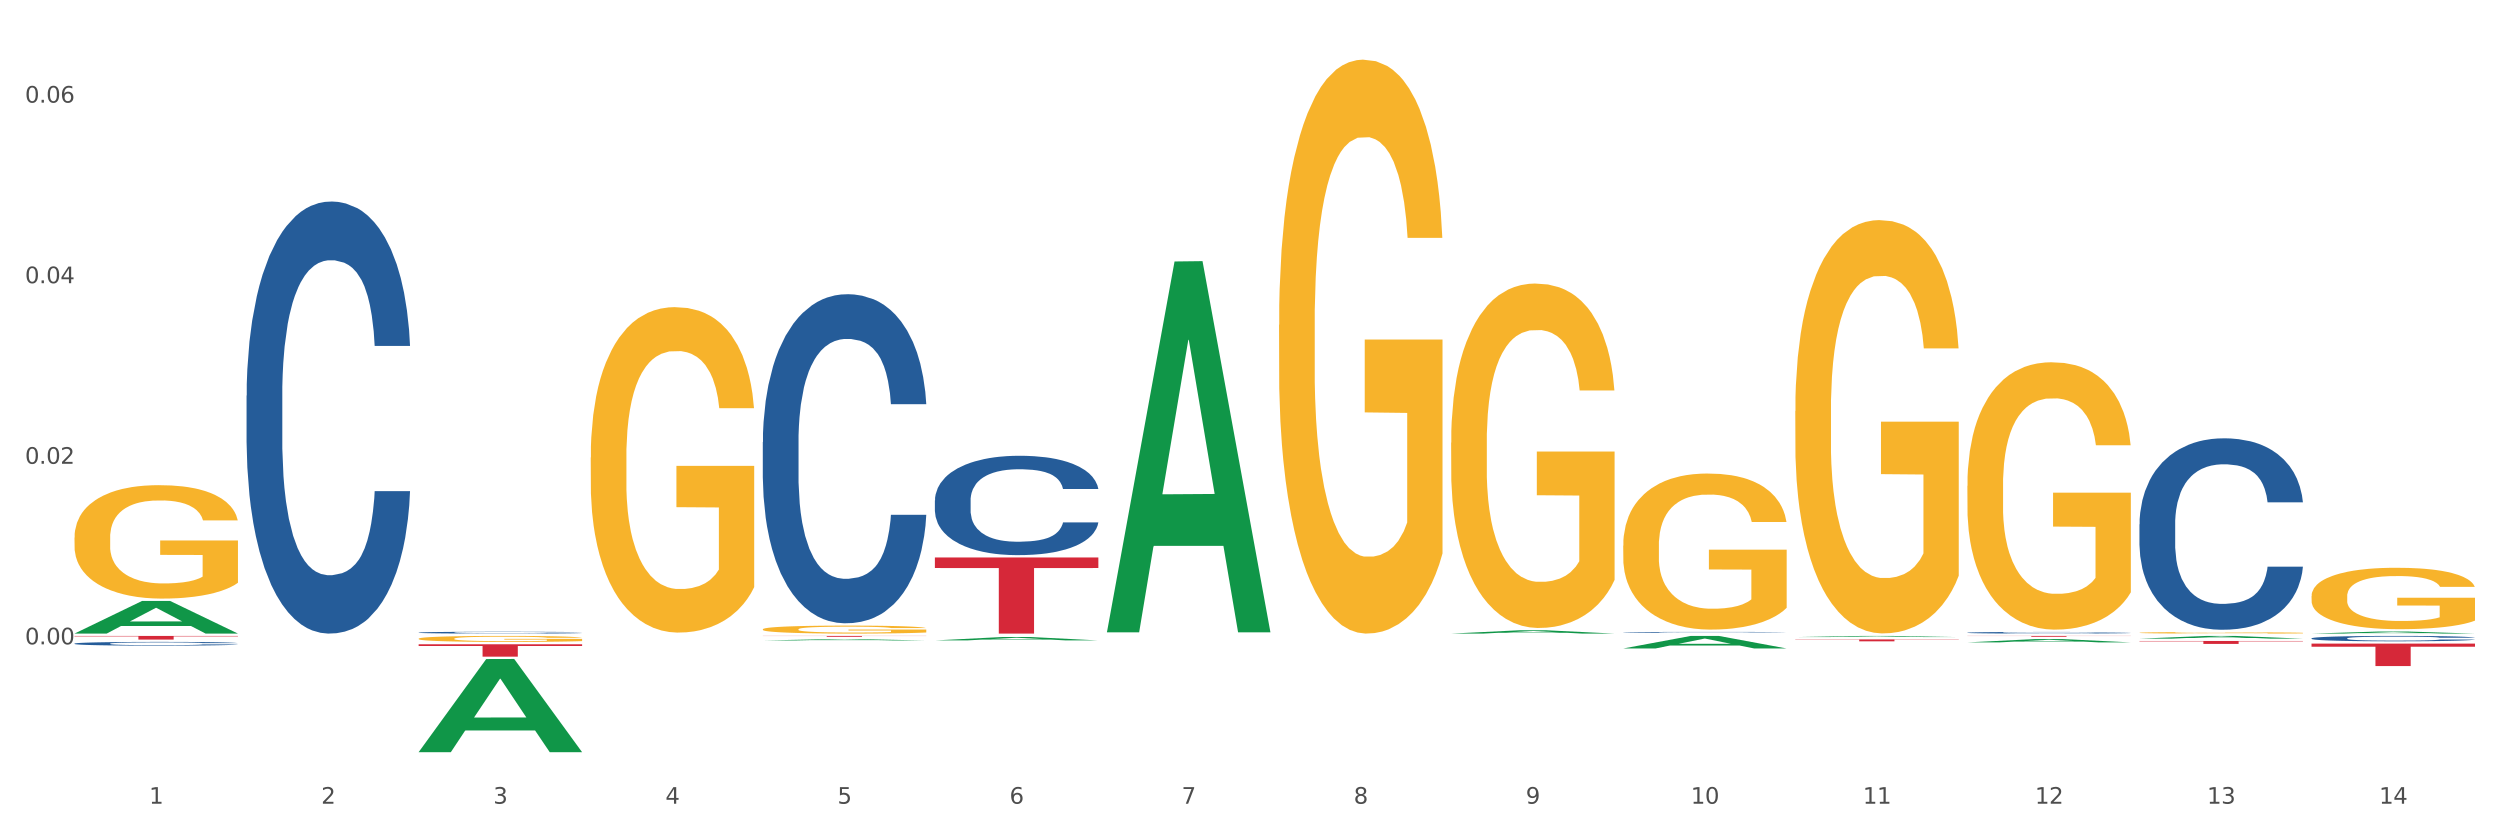 <?xml version="1.0" encoding="utf-8" standalone="no"?>
<!DOCTYPE svg PUBLIC "-//W3C//DTD SVG 1.1//EN"
  "http://www.w3.org/Graphics/SVG/1.1/DTD/svg11.dtd">
<svg xmlns:xlink="http://www.w3.org/1999/xlink" width="1080pt" height="360pt" viewBox="0 0 1080 360" xmlns="http://www.w3.org/2000/svg" version="1.1">
 <rect x="0" y="0" width="1080" height="360" fill="#333333" stroke="none"/>
 <defs>
  <style type="text/css">*{stroke-linejoin: round; stroke-linecap: butt}</style>
 </defs>
 <g id="figure_1">
  <g id="patch_1">
   <path d="M 0 360 
L 1080 360 
L 1080 0 
L 0 0 
z
" style="fill: #ffffff; stroke: #ffffff; stroke-linejoin: miter"/>
  </g>
  <g id="axes_1">
   <g id="matplotlib.axis_1">
    <g id="xtick_1">
     <g id="text_1">
      <!-- 1 -->
      <g style="fill: #4d4d4d" transform="translate(64.432 347.204) scale(0.096 -0.096)">
       <defs>
        <path id="DejaVuSans-31" d="M 794 531 
L 1825 531 
L 1825 4091 
L 703 3866 
L 703 4441 
L 1819 4666 
L 2450 4666 
L 2450 531 
L 3481 531 
L 3481 0 
L 794 0 
L 794 531 
z
" transform="scale(0.016)"/>
       </defs>
       <use xlink:href="#DejaVuSans-31"/>
      </g>
     </g>
    </g>
    <g id="xtick_2">
     <g id="text_2">
      <!-- 2 -->
      <g style="fill: #4d4d4d" transform="translate(138.771 347.204) scale(0.096 -0.096)">
       <defs>
        <path id="DejaVuSans-32" d="M 1228 531 
L 3431 531 
L 3431 0 
L 469 0 
L 469 531 
Q 828 903 1448 1529 
Q 2069 2156 2228 2338 
Q 2531 2678 2651 2914 
Q 2772 3150 2772 3378 
Q 2772 3750 2511 3984 
Q 2250 4219 1831 4219 
Q 1534 4219 1204 4116 
Q 875 4013 500 3803 
L 500 4441 
Q 881 4594 1212 4672 
Q 1544 4750 1819 4750 
Q 2544 4750 2975 4387 
Q 3406 4025 3406 3419 
Q 3406 3131 3298 2873 
Q 3191 2616 2906 2266 
Q 2828 2175 2409 1742 
Q 1991 1309 1228 531 
z
" transform="scale(0.016)"/>
       </defs>
       <use xlink:href="#DejaVuSans-32"/>
      </g>
     </g>
    </g>
    <g id="xtick_3">
     <g id="text_3">
      <!-- 3 -->
      <g style="fill: #4d4d4d" transform="translate(213.109 347.204) scale(0.096 -0.096)">
       <defs>
        <path id="DejaVuSans-33" d="M 2597 2516 
Q 3050 2419 3304 2112 
Q 3559 1806 3559 1356 
Q 3559 666 3084 287 
Q 2609 -91 1734 -91 
Q 1441 -91 1130 -33 
Q 819 25 488 141 
L 488 750 
Q 750 597 1062 519 
Q 1375 441 1716 441 
Q 2309 441 2620 675 
Q 2931 909 2931 1356 
Q 2931 1769 2642 2001 
Q 2353 2234 1838 2234 
L 1294 2234 
L 1294 2753 
L 1863 2753 
Q 2328 2753 2575 2939 
Q 2822 3125 2822 3475 
Q 2822 3834 2567 4026 
Q 2313 4219 1838 4219 
Q 1578 4219 1281 4162 
Q 984 4106 628 3988 
L 628 4550 
Q 988 4650 1302 4700 
Q 1616 4750 1894 4750 
Q 2613 4750 3031 4423 
Q 3450 4097 3450 3541 
Q 3450 3153 3228 2886 
Q 3006 2619 2597 2516 
z
" transform="scale(0.016)"/>
       </defs>
       <use xlink:href="#DejaVuSans-33"/>
      </g>
     </g>
    </g>
    <g id="xtick_4">
     <g id="text_4">
      <!-- 4 -->
      <g style="fill: #4d4d4d" transform="translate(287.448 347.204) scale(0.096 -0.096)">
       <defs>
        <path id="DejaVuSans-34" d="M 2419 4116 
L 825 1625 
L 2419 1625 
L 2419 4116 
z
M 2253 4666 
L 3047 4666 
L 3047 1625 
L 3713 1625 
L 3713 1100 
L 3047 1100 
L 3047 0 
L 2419 0 
L 2419 1100 
L 313 1100 
L 313 1709 
L 2253 4666 
z
" transform="scale(0.016)"/>
       </defs>
       <use xlink:href="#DejaVuSans-34"/>
      </g>
     </g>
    </g>
    <g id="xtick_5">
     <g id="text_5">
      <!-- 5 -->
      <g style="fill: #4d4d4d" transform="translate(361.787 347.204) scale(0.096 -0.096)">
       <defs>
        <path id="DejaVuSans-35" d="M 691 4666 
L 3169 4666 
L 3169 4134 
L 1269 4134 
L 1269 2991 
Q 1406 3038 1543 3061 
Q 1681 3084 1819 3084 
Q 2600 3084 3056 2656 
Q 3513 2228 3513 1497 
Q 3513 744 3044 326 
Q 2575 -91 1722 -91 
Q 1428 -91 1123 -41 
Q 819 9 494 109 
L 494 744 
Q 775 591 1075 516 
Q 1375 441 1709 441 
Q 2250 441 2565 725 
Q 2881 1009 2881 1497 
Q 2881 1984 2565 2268 
Q 2250 2553 1709 2553 
Q 1456 2553 1204 2497 
Q 953 2441 691 2322 
L 691 4666 
z
" transform="scale(0.016)"/>
       </defs>
       <use xlink:href="#DejaVuSans-35"/>
      </g>
     </g>
    </g>
    <g id="xtick_6">
     <g id="text_6">
      <!-- 6 -->
      <g style="fill: #4d4d4d" transform="translate(436.125 347.204) scale(0.096 -0.096)">
       <defs>
        <path id="DejaVuSans-36" d="M 2113 2584 
Q 1688 2584 1439 2293 
Q 1191 2003 1191 1497 
Q 1191 994 1439 701 
Q 1688 409 2113 409 
Q 2538 409 2786 701 
Q 3034 994 3034 1497 
Q 3034 2003 2786 2293 
Q 2538 2584 2113 2584 
z
M 3366 4563 
L 3366 3988 
Q 3128 4100 2886 4159 
Q 2644 4219 2406 4219 
Q 1781 4219 1451 3797 
Q 1122 3375 1075 2522 
Q 1259 2794 1537 2939 
Q 1816 3084 2150 3084 
Q 2853 3084 3261 2657 
Q 3669 2231 3669 1497 
Q 3669 778 3244 343 
Q 2819 -91 2113 -91 
Q 1303 -91 875 529 
Q 447 1150 447 2328 
Q 447 3434 972 4092 
Q 1497 4750 2381 4750 
Q 2619 4750 2861 4703 
Q 3103 4656 3366 4563 
z
" transform="scale(0.016)"/>
       </defs>
       <use xlink:href="#DejaVuSans-36"/>
      </g>
     </g>
    </g>
    <g id="xtick_7">
     <g id="text_7">
      <!-- 7 -->
      <g style="fill: #4d4d4d" transform="translate(510.464 347.204) scale(0.096 -0.096)">
       <defs>
        <path id="DejaVuSans-37" d="M 525 4666 
L 3525 4666 
L 3525 4397 
L 1831 0 
L 1172 0 
L 2766 4134 
L 525 4134 
L 525 4666 
z
" transform="scale(0.016)"/>
       </defs>
       <use xlink:href="#DejaVuSans-37"/>
      </g>
     </g>
    </g>
    <g id="xtick_8">
     <g id="text_8">
      <!-- 8 -->
      <g style="fill: #4d4d4d" transform="translate(584.803 347.204) scale(0.096 -0.096)">
       <defs>
        <path id="DejaVuSans-38" d="M 2034 2216 
Q 1584 2216 1326 1975 
Q 1069 1734 1069 1313 
Q 1069 891 1326 650 
Q 1584 409 2034 409 
Q 2484 409 2743 651 
Q 3003 894 3003 1313 
Q 3003 1734 2745 1975 
Q 2488 2216 2034 2216 
z
M 1403 2484 
Q 997 2584 770 2862 
Q 544 3141 544 3541 
Q 544 4100 942 4425 
Q 1341 4750 2034 4750 
Q 2731 4750 3128 4425 
Q 3525 4100 3525 3541 
Q 3525 3141 3298 2862 
Q 3072 2584 2669 2484 
Q 3125 2378 3379 2068 
Q 3634 1759 3634 1313 
Q 3634 634 3220 271 
Q 2806 -91 2034 -91 
Q 1263 -91 848 271 
Q 434 634 434 1313 
Q 434 1759 690 2068 
Q 947 2378 1403 2484 
z
M 1172 3481 
Q 1172 3119 1398 2916 
Q 1625 2713 2034 2713 
Q 2441 2713 2670 2916 
Q 2900 3119 2900 3481 
Q 2900 3844 2670 4047 
Q 2441 4250 2034 4250 
Q 1625 4250 1398 4047 
Q 1172 3844 1172 3481 
z
" transform="scale(0.016)"/>
       </defs>
       <use xlink:href="#DejaVuSans-38"/>
      </g>
     </g>
    </g>
    <g id="xtick_9">
     <g id="text_9">
      <!-- 9 -->
      <g style="fill: #4d4d4d" transform="translate(659.142 347.204) scale(0.096 -0.096)">
       <defs>
        <path id="DejaVuSans-39" d="M 703 97 
L 703 672 
Q 941 559 1184 500 
Q 1428 441 1663 441 
Q 2288 441 2617 861 
Q 2947 1281 2994 2138 
Q 2813 1869 2534 1725 
Q 2256 1581 1919 1581 
Q 1219 1581 811 2004 
Q 403 2428 403 3163 
Q 403 3881 828 4315 
Q 1253 4750 1959 4750 
Q 2769 4750 3195 4129 
Q 3622 3509 3622 2328 
Q 3622 1225 3098 567 
Q 2575 -91 1691 -91 
Q 1453 -91 1209 -44 
Q 966 3 703 97 
z
M 1959 2075 
Q 2384 2075 2632 2365 
Q 2881 2656 2881 3163 
Q 2881 3666 2632 3958 
Q 2384 4250 1959 4250 
Q 1534 4250 1286 3958 
Q 1038 3666 1038 3163 
Q 1038 2656 1286 2365 
Q 1534 2075 1959 2075 
z
" transform="scale(0.016)"/>
       </defs>
       <use xlink:href="#DejaVuSans-39"/>
      </g>
     </g>
    </g>
    <g id="xtick_10">
     <g id="text_10">
      <!-- 10 -->
      <g style="fill: #4d4d4d" transform="translate(730.426 347.204) scale(0.096 -0.096)">
       <defs>
        <path id="DejaVuSans-30" d="M 2034 4250 
Q 1547 4250 1301 3770 
Q 1056 3291 1056 2328 
Q 1056 1369 1301 889 
Q 1547 409 2034 409 
Q 2525 409 2770 889 
Q 3016 1369 3016 2328 
Q 3016 3291 2770 3770 
Q 2525 4250 2034 4250 
z
M 2034 4750 
Q 2819 4750 3233 4129 
Q 3647 3509 3647 2328 
Q 3647 1150 3233 529 
Q 2819 -91 2034 -91 
Q 1250 -91 836 529 
Q 422 1150 422 2328 
Q 422 3509 836 4129 
Q 1250 4750 2034 4750 
z
" transform="scale(0.016)"/>
       </defs>
       <use xlink:href="#DejaVuSans-31"/>
       <use xlink:href="#DejaVuSans-30" transform="translate(63.623 0)"/>
      </g>
     </g>
    </g>
    <g id="xtick_11">
     <g id="text_11">
      <!-- 11 -->
      <g style="fill: #4d4d4d" transform="translate(804.765 347.204) scale(0.096 -0.096)">
       <use xlink:href="#DejaVuSans-31"/>
       <use xlink:href="#DejaVuSans-31" transform="translate(63.623 0)"/>
      </g>
     </g>
    </g>
    <g id="xtick_12">
     <g id="text_12">
      <!-- 12 -->
      <g style="fill: #4d4d4d" transform="translate(879.104 347.204) scale(0.096 -0.096)">
       <use xlink:href="#DejaVuSans-31"/>
       <use xlink:href="#DejaVuSans-32" transform="translate(63.623 0)"/>
      </g>
     </g>
    </g>
    <g id="xtick_13">
     <g id="text_13">
      <!-- 13 -->
      <g style="fill: #4d4d4d" transform="translate(953.442 347.204) scale(0.096 -0.096)">
       <use xlink:href="#DejaVuSans-31"/>
       <use xlink:href="#DejaVuSans-33" transform="translate(63.623 0)"/>
      </g>
     </g>
    </g>
    <g id="xtick_14">
     <g id="text_14">
      <!-- 14 -->
      <g style="fill: #4d4d4d" transform="translate(1027.781 347.204) scale(0.096 -0.096)">
       <use xlink:href="#DejaVuSans-31"/>
       <use xlink:href="#DejaVuSans-34" transform="translate(63.623 0)"/>
      </g>
     </g>
    </g>
    <g id="xtick_15"/>
    <g id="xtick_16"/>
    <g id="xtick_17"/>
    <g id="xtick_18"/>
    <g id="xtick_19"/>
    <g id="xtick_20"/>
    <g id="xtick_21"/>
    <g id="xtick_22"/>
    <g id="xtick_23"/>
    <g id="xtick_24"/>
    <g id="xtick_25"/>
    <g id="xtick_26"/>
    <g id="xtick_27"/>
   </g>
   <g id="matplotlib.axis_2">
    <g id="ytick_1">
     <g id="text_15">
      <!-- 0.00 -->
      <g style="fill: #4d4d4d" transform="translate(10.8 278.358) scale(0.096 -0.096)">
       <defs>
        <path id="DejaVuSans-2e" d="M 684 794 
L 1344 794 
L 1344 0 
L 684 0 
L 684 794 
z
" transform="scale(0.016)"/>
       </defs>
       <use xlink:href="#DejaVuSans-30"/>
       <use xlink:href="#DejaVuSans-2e" transform="translate(63.623 0)"/>
       <use xlink:href="#DejaVuSans-30" transform="translate(95.41 0)"/>
       <use xlink:href="#DejaVuSans-30" transform="translate(159.033 0)"/>
      </g>
     </g>
    </g>
    <g id="ytick_2">
     <g id="text_16">
      <!-- 0.02 -->
      <g style="fill: #4d4d4d" transform="translate(10.8 200.352) scale(0.096 -0.096)">
       <use xlink:href="#DejaVuSans-30"/>
       <use xlink:href="#DejaVuSans-2e" transform="translate(63.623 0)"/>
       <use xlink:href="#DejaVuSans-30" transform="translate(95.41 0)"/>
       <use xlink:href="#DejaVuSans-32" transform="translate(159.033 0)"/>
      </g>
     </g>
    </g>
    <g id="ytick_3">
     <g id="text_17">
      <!-- 0.04 -->
      <g style="fill: #4d4d4d" transform="translate(10.8 122.345) scale(0.096 -0.096)">
       <use xlink:href="#DejaVuSans-30"/>
       <use xlink:href="#DejaVuSans-2e" transform="translate(63.623 0)"/>
       <use xlink:href="#DejaVuSans-30" transform="translate(95.41 0)"/>
       <use xlink:href="#DejaVuSans-34" transform="translate(159.033 0)"/>
      </g>
     </g>
    </g>
    <g id="ytick_4">
     <g id="text_18">
      <!-- 0.06 -->
      <g style="fill: #4d4d4d" transform="translate(10.8 44.339) scale(0.096 -0.096)">
       <use xlink:href="#DejaVuSans-30"/>
       <use xlink:href="#DejaVuSans-2e" transform="translate(63.623 0)"/>
       <use xlink:href="#DejaVuSans-30" transform="translate(95.41 0)"/>
       <use xlink:href="#DejaVuSans-36" transform="translate(159.033 0)"/>
      </g>
     </g>
    </g>
    <g id="ytick_5"/>
    <g id="ytick_6"/>
    <g id="ytick_7"/>
    <g id="ytick_8"/>
   </g>
   <g id="PolyCollection_1">
    <path d="M 32.175 273.688 
L 32.248 273.675 
L 61.37 259.606 
L 73.456 259.593 
L 102.797 273.715 
L 88.818 273.715 
L 82.484 270.426 
L 52.415 270.426 
L 52.197 270.479 
L 46.081 273.715 
L 32.175 273.715 
L 32.175 273.688 
L 56.201 268.464 
L 78.698 268.451 
L 67.559 262.603 
L 67.413 262.576 
L 67.267 262.616 
L 56.128 268.451 
L 56.201 268.464 
L 32.175 273.688 
z
" clip-path="url(#p0c9bf4dc17)" style="fill: #109648"/>
    <path d="M 849.901 274.711 
L 920.523 274.711 
L 920.523 274.763 
L 892.742 274.763 
L 892.742 275.085 
L 877.514 275.085 
L 877.514 274.763 
L 849.901 274.763 
L 849.901 274.711 
L 849.901 274.711 
z
" clip-path="url(#p0c9bf4dc17)" style="fill: #d62839"/>
    <path d="M 775.562 276.222 
L 846.184 276.222 
L 846.184 276.337 
L 818.404 276.338 
L 818.404 277.047 
L 803.175 277.047 
L 803.175 276.338 
L 775.562 276.337 
L 775.562 276.223 
L 775.562 276.222 
z
" clip-path="url(#p0c9bf4dc17)" style="fill: #d62839"/>
    <path d="M 403.869 240.816 
L 474.49 240.816 
L 474.49 245.388 
L 446.71 245.419 
L 446.71 273.715 
L 431.481 273.715 
L 431.481 245.419 
L 403.869 245.388 
L 403.869 240.847 
L 403.869 240.816 
z
" clip-path="url(#p0c9bf4dc17)" style="fill: #d62839"/>
    <path d="M 329.53 274.711 
L 400.152 274.711 
L 400.152 274.765 
L 372.371 274.765 
L 372.371 275.099 
L 357.143 275.099 
L 357.143 274.765 
L 329.53 274.765 
L 329.53 274.711 
L 329.53 274.711 
z
" clip-path="url(#p0c9bf4dc17)" style="fill: #d62839"/>
    <path d="M 180.852 278.315 
L 251.474 278.315 
L 251.474 279.059 
L 223.694 279.065 
L 223.694 283.673 
L 208.465 283.673 
L 208.465 279.065 
L 180.852 279.059 
L 180.852 278.32 
L 180.852 278.315 
z
" clip-path="url(#p0c9bf4dc17)" style="fill: #d62839"/>
    <path d="M 32.175 274.711 
L 102.797 274.711 
L 102.797 274.932 
L 75.017 274.933 
L 75.017 276.302 
L 59.788 276.302 
L 59.788 274.933 
L 32.175 274.932 
L 32.175 274.712 
L 32.175 274.711 
z
" clip-path="url(#p0c9bf4dc17)" style="fill: #d62839"/>
    <path d="M 106.514 170.923 
L 106.597 170.752 
L 106.597 165.979 
L 106.848 159.502 
L 107.766 147.569 
L 108.935 138.534 
L 110.938 127.965 
L 112.023 123.533 
L 113.442 118.589 
L 116.364 110.577 
L 119.703 103.759 
L 122.04 100.008 
L 123.794 97.622 
L 127.717 93.36 
L 129.971 91.485 
L 132.308 89.951 
L 134.312 88.928 
L 137.651 87.735 
L 140.322 87.223 
L 143.411 87.053 
L 145.998 87.223 
L 149.421 87.905 
L 154.43 89.951 
L 156.35 91.144 
L 158.937 93.19 
L 161.609 95.917 
L 163.779 98.645 
L 166.283 102.565 
L 168.871 107.679 
L 171.376 114.157 
L 173.129 120.124 
L 174.548 126.431 
L 175.8 134.102 
L 176.718 142.455 
L 177.135 149.444 
L 161.859 149.444 
L 161.442 143.137 
L 160.607 136.318 
L 159.772 131.715 
L 158.854 127.965 
L 157.435 123.703 
L 156.183 120.976 
L 154.096 117.737 
L 152.176 115.691 
L 150.59 114.498 
L 148.67 113.475 
L 144.579 112.453 
L 141.658 112.453 
L 139.821 112.793 
L 137.567 113.646 
L 135.647 114.839 
L 133.393 116.885 
L 131.64 119.101 
L 129.887 121.999 
L 128.886 124.044 
L 127.383 127.795 
L 126.381 130.863 
L 125.046 136.148 
L 124.294 139.898 
L 122.959 149.614 
L 122.374 156.774 
L 122.124 161.718 
L 121.957 167.173 
L 121.957 193.766 
L 122.458 205.698 
L 122.875 210.812 
L 123.543 216.608 
L 124.795 224.109 
L 126.632 231.439 
L 128.552 236.723 
L 130.138 239.962 
L 131.64 242.349 
L 133.143 244.224 
L 134.979 245.929 
L 136.482 246.951 
L 138.736 247.974 
L 141.407 248.486 
L 143.494 248.486 
L 147.751 247.633 
L 149.671 246.781 
L 151.508 245.588 
L 153.511 243.713 
L 155.097 241.667 
L 156.016 240.133 
L 157.518 236.894 
L 158.687 233.485 
L 159.689 229.564 
L 160.357 226.154 
L 161.108 221.04 
L 161.692 215.245 
L 161.859 212.176 
L 177.135 212.176 
L 176.802 218.313 
L 176.217 224.279 
L 175.049 232.291 
L 174.13 236.894 
L 172.711 242.519 
L 171.209 247.292 
L 169.122 252.577 
L 167.202 256.498 
L 165.198 259.907 
L 163.028 262.975 
L 159.104 267.237 
L 157.685 268.43 
L 154.68 270.476 
L 152.343 271.669 
L 148.92 272.863 
L 145.414 273.544 
L 141.741 273.715 
L 138.486 273.374 
L 134.896 272.351 
L 132.642 271.328 
L 130.138 269.794 
L 127.216 267.408 
L 124.461 264.51 
L 121.874 261.1 
L 119.453 257.18 
L 117.199 252.747 
L 114.277 245.417 
L 112.107 238.258 
L 110.521 231.609 
L 109.435 225.984 
L 108.35 218.824 
L 107.766 213.881 
L 106.848 201.948 
L 106.514 190.868 
L 106.514 170.923 
z
" clip-path="url(#p0c9bf4dc17)" style="fill: #255c99"/>
    <path d="M 998.578 257.541 
L 998.662 257.516 
L 998.662 256.644 
L 998.828 255.892 
L 999.662 254.075 
L 1000.913 252.572 
L 1001.83 251.772 
L 1002.747 251.117 
L 1003.831 250.463 
L 1005.165 249.784 
L 1007.583 248.791 
L 1009.084 248.282 
L 1010.918 247.748 
L 1014.253 246.973 
L 1016.671 246.537 
L 1019.173 246.173 
L 1023.258 245.737 
L 1025.926 245.543 
L 1028.761 245.397 
L 1032.18 245.3 
L 1034.765 245.276 
L 1040.434 245.349 
L 1045.27 245.567 
L 1047.605 245.737 
L 1050.607 246.028 
L 1052.191 246.221 
L 1054.775 246.609 
L 1057.444 247.118 
L 1059.278 247.555 
L 1062.029 248.379 
L 1064.114 249.203 
L 1066.032 250.221 
L 1067.032 250.924 
L 1067.783 251.578 
L 1068.45 252.329 
L 1069.117 253.517 
L 1054.108 253.517 
L 1053.525 252.669 
L 1052.608 251.869 
L 1051.274 251.093 
L 1050.106 250.608 
L 1048.105 250.003 
L 1046.271 249.615 
L 1044.353 249.324 
L 1042.019 249.081 
L 1040.184 248.96 
L 1037.599 248.863 
L 1032.513 248.888 
L 1029.095 249.081 
L 1026.76 249.324 
L 1025.259 249.542 
L 1023.925 249.784 
L 1022.425 250.124 
L 1020.674 250.633 
L 1019.423 251.093 
L 1018.172 251.675 
L 1017.172 252.257 
L 1016.255 252.935 
L 1015.504 253.662 
L 1014.92 254.414 
L 1014.42 255.335 
L 1014.003 256.862 
L 1014.003 260.183 
L 1014.17 260.934 
L 1014.587 261.928 
L 1015.087 262.679 
L 1015.921 263.576 
L 1016.671 264.182 
L 1018.089 265.054 
L 1019.673 265.782 
L 1020.924 266.242 
L 1022.174 266.63 
L 1024.342 267.163 
L 1026.76 267.599 
L 1028.845 267.866 
L 1031.68 268.108 
L 1033.597 268.205 
L 1035.265 268.254 
L 1039.35 268.254 
L 1042.269 268.181 
L 1045.52 268.011 
L 1048.022 267.793 
L 1050.106 267.527 
L 1052.441 267.09 
L 1053.942 266.678 
L 1053.942 261.613 
L 1035.598 261.588 
L 1035.598 258.219 
L 1069.2 258.219 
L 1069.2 268.108 
L 1067.783 268.617 
L 1066.198 269.078 
L 1064.531 269.49 
L 1062.029 269.999 
L 1059.028 270.484 
L 1056.36 270.823 
L 1053.525 271.114 
L 1050.19 271.38 
L 1045.854 271.623 
L 1043.186 271.72 
L 1039.851 271.793 
L 1035.932 271.817 
L 1032.513 271.768 
L 1029.178 271.647 
L 1025.676 271.429 
L 1022.258 271.114 
L 1019.673 270.799 
L 1017.088 270.411 
L 1014.337 269.902 
L 1012.169 269.417 
L 1010.501 268.981 
L 1008.667 268.423 
L 1006.666 267.696 
L 1005.165 267.042 
L 1003.831 266.363 
L 1002.414 265.491 
L 1001.413 264.739 
L 1000.413 263.794 
L 999.829 263.091 
L 999.162 262 
L 998.662 260.473 
L 998.578 257.541 
z
" clip-path="url(#p0c9bf4dc17)" style="fill: #f7b32b"/>
    <path d="M 924.24 273.36 
L 924.323 273.36 
L 924.323 273.338 
L 924.49 273.319 
L 925.323 273.274 
L 926.574 273.237 
L 927.491 273.217 
L 928.408 273.201 
L 929.492 273.185 
L 930.826 273.168 
L 933.244 273.143 
L 934.745 273.131 
L 936.58 273.117 
L 939.915 273.098 
L 942.333 273.087 
L 944.834 273.078 
L 948.92 273.067 
L 951.588 273.062 
L 954.423 273.059 
L 957.841 273.056 
L 960.426 273.056 
L 966.096 273.058 
L 970.932 273.063 
L 973.266 273.067 
L 976.268 273.075 
L 977.852 273.079 
L 980.437 273.089 
L 983.105 273.102 
L 984.939 273.112 
L 987.691 273.133 
L 989.775 273.153 
L 991.693 273.179 
L 992.693 273.196 
L 993.444 273.212 
L 994.111 273.231 
L 994.778 273.26 
L 979.77 273.26 
L 979.186 273.239 
L 978.269 273.22 
L 976.935 273.2 
L 975.768 273.188 
L 973.766 273.173 
L 971.932 273.164 
L 970.014 273.156 
L 967.68 273.15 
L 965.845 273.147 
L 963.261 273.145 
L 958.175 273.146 
L 954.756 273.15 
L 952.422 273.156 
L 950.921 273.162 
L 949.587 273.168 
L 948.086 273.176 
L 946.335 273.189 
L 945.084 273.2 
L 943.834 273.215 
L 942.833 273.229 
L 941.916 273.246 
L 941.165 273.264 
L 940.582 273.283 
L 940.081 273.306 
L 939.665 273.344 
L 939.665 273.426 
L 939.831 273.445 
L 940.248 273.469 
L 940.749 273.488 
L 941.582 273.51 
L 942.333 273.525 
L 943.75 273.547 
L 945.334 273.565 
L 946.585 273.576 
L 947.836 273.586 
L 950.004 273.599 
L 952.422 273.61 
L 954.506 273.617 
L 957.341 273.623 
L 959.259 273.625 
L 960.926 273.626 
L 965.012 273.626 
L 967.93 273.625 
L 971.182 273.62 
L 973.683 273.615 
L 975.768 273.608 
L 978.102 273.598 
L 979.603 273.587 
L 979.603 273.462 
L 961.26 273.461 
L 961.26 273.377 
L 994.861 273.377 
L 994.861 273.623 
L 993.444 273.635 
L 991.86 273.647 
L 990.192 273.657 
L 987.691 273.67 
L 984.689 273.682 
L 982.021 273.69 
L 979.186 273.697 
L 975.851 273.704 
L 971.515 273.71 
L 968.847 273.712 
L 965.512 273.714 
L 961.593 273.715 
L 958.175 273.714 
L 954.84 273.711 
L 951.338 273.705 
L 947.919 273.697 
L 945.334 273.69 
L 942.75 273.68 
L 939.998 273.667 
L 937.83 273.655 
L 936.163 273.644 
L 934.328 273.631 
L 932.327 273.613 
L 930.826 273.596 
L 929.492 273.579 
L 928.075 273.558 
L 927.074 273.539 
L 926.074 273.516 
L 925.49 273.498 
L 924.823 273.471 
L 924.323 273.433 
L 924.24 273.36 
z
" clip-path="url(#p0c9bf4dc17)" style="fill: #f7b32b"/>
    <path d="M 849.901 209.873 
L 849.984 209.767 
L 849.984 205.97 
L 850.151 202.699 
L 850.985 194.788 
L 852.235 188.247 
L 853.153 184.766 
L 854.07 181.917 
L 855.154 179.069 
L 856.488 176.115 
L 858.906 171.79 
L 860.407 169.575 
L 862.241 167.254 
L 865.576 163.878 
L 867.994 161.979 
L 870.495 160.397 
L 874.581 158.498 
L 877.249 157.654 
L 880.084 157.021 
L 883.502 156.599 
L 886.087 156.494 
L 891.757 156.81 
L 896.593 157.76 
L 898.927 158.498 
L 901.929 159.764 
L 903.513 160.608 
L 906.098 162.296 
L 908.766 164.511 
L 910.601 166.41 
L 913.352 169.997 
L 915.436 173.584 
L 917.354 178.014 
L 918.355 181.074 
L 919.105 183.922 
L 919.772 187.192 
L 920.439 192.361 
L 905.431 192.361 
L 904.847 188.669 
L 903.93 185.188 
L 902.596 181.812 
L 901.429 179.702 
L 899.428 177.065 
L 897.593 175.377 
L 895.676 174.111 
L 893.341 173.056 
L 891.507 172.529 
L 888.922 172.107 
L 883.836 172.212 
L 880.417 173.056 
L 878.083 174.111 
L 876.582 175.06 
L 875.248 176.115 
L 873.747 177.592 
L 871.996 179.808 
L 870.745 181.812 
L 869.495 184.344 
L 868.494 186.876 
L 867.577 189.829 
L 866.827 192.994 
L 866.243 196.264 
L 865.743 200.273 
L 865.326 206.919 
L 865.326 221.372 
L 865.493 224.642 
L 865.91 228.967 
L 866.41 232.237 
L 867.244 236.141 
L 867.994 238.778 
L 869.411 242.576 
L 870.996 245.74 
L 872.246 247.745 
L 873.497 249.433 
L 875.665 251.753 
L 878.083 253.652 
L 880.167 254.813 
L 883.002 255.868 
L 884.92 256.29 
L 886.587 256.501 
L 890.673 256.501 
L 893.591 256.184 
L 896.843 255.446 
L 899.344 254.496 
L 901.429 253.336 
L 903.763 251.437 
L 905.264 249.644 
L 905.264 227.596 
L 886.921 227.49 
L 886.921 212.827 
L 920.523 212.827 
L 920.523 255.868 
L 919.105 258.083 
L 917.521 260.087 
L 915.853 261.881 
L 913.352 264.096 
L 910.35 266.206 
L 907.682 267.683 
L 904.847 268.949 
L 901.512 270.109 
L 897.177 271.164 
L 894.508 271.586 
L 891.173 271.902 
L 887.254 272.008 
L 883.836 271.797 
L 880.501 271.27 
L 876.999 270.32 
L 873.58 268.949 
L 870.996 267.577 
L 868.411 265.889 
L 865.659 263.674 
L 863.492 261.564 
L 861.824 259.665 
L 859.99 257.239 
L 857.989 254.074 
L 856.488 251.226 
L 855.154 248.272 
L 853.736 244.474 
L 852.736 241.204 
L 851.735 237.09 
L 851.151 234.031 
L 850.484 229.284 
L 849.984 222.638 
L 849.901 209.873 
z
" clip-path="url(#p0c9bf4dc17)" style="fill: #f7b32b"/>
    <path d="M 775.562 177.591 
L 775.645 177.428 
L 775.645 171.558 
L 775.812 166.502 
L 776.646 154.271 
L 777.897 144.161 
L 778.814 138.779 
L 779.731 134.376 
L 780.815 129.973 
L 782.149 125.407 
L 784.567 118.721 
L 786.068 115.296 
L 787.902 111.708 
L 791.237 106.49 
L 793.655 103.555 
L 796.157 101.108 
L 800.242 98.173 
L 802.91 96.868 
L 805.745 95.89 
L 809.164 95.238 
L 811.748 95.075 
L 817.418 95.564 
L 822.254 97.031 
L 824.589 98.173 
L 827.59 100.13 
L 829.175 101.435 
L 831.759 104.044 
L 834.427 107.468 
L 836.262 110.404 
L 839.013 115.948 
L 841.098 121.493 
L 843.015 128.342 
L 844.016 133.071 
L 844.766 137.475 
L 845.433 142.53 
L 846.1 150.521 
L 831.092 150.521 
L 830.509 144.813 
L 829.592 139.431 
L 828.257 134.213 
L 827.09 130.951 
L 825.089 126.875 
L 823.255 124.265 
L 821.337 122.308 
L 819.002 120.678 
L 817.168 119.862 
L 814.583 119.21 
L 809.497 119.373 
L 806.079 120.678 
L 803.744 122.308 
L 802.243 123.776 
L 800.909 125.407 
L 799.408 127.69 
L 797.657 131.115 
L 796.407 134.213 
L 795.156 138.127 
L 794.156 142.041 
L 793.238 146.607 
L 792.488 151.499 
L 791.904 156.555 
L 791.404 162.751 
L 790.987 173.025 
L 790.987 195.367 
L 791.154 200.422 
L 791.571 207.108 
L 792.071 212.164 
L 792.905 218.198 
L 793.655 222.275 
L 795.073 228.145 
L 796.657 233.038 
L 797.908 236.136 
L 799.158 238.745 
L 801.326 242.333 
L 803.744 245.268 
L 805.829 247.062 
L 808.663 248.693 
L 810.581 249.345 
L 812.249 249.671 
L 816.334 249.671 
L 819.253 249.182 
L 822.504 248.041 
L 825.006 246.573 
L 827.09 244.779 
L 829.425 241.844 
L 830.926 239.071 
L 830.926 204.988 
L 812.582 204.825 
L 812.582 182.158 
L 846.184 182.158 
L 846.184 248.693 
L 844.766 252.118 
L 843.182 255.216 
L 841.515 257.988 
L 839.013 261.413 
L 836.012 264.675 
L 833.344 266.958 
L 830.509 268.915 
L 827.174 270.708 
L 822.838 272.339 
L 820.17 272.991 
L 816.835 273.481 
L 812.916 273.644 
L 809.497 273.318 
L 806.162 272.502 
L 802.66 271.035 
L 799.242 268.915 
L 796.657 266.795 
L 794.072 264.185 
L 791.321 260.761 
L 789.153 257.499 
L 787.485 254.564 
L 785.651 250.813 
L 783.65 245.921 
L 782.149 241.518 
L 780.815 236.951 
L 779.398 231.081 
L 778.397 226.025 
L 777.396 219.665 
L 776.813 214.936 
L 776.146 207.598 
L 775.645 197.324 
L 775.562 177.591 
z
" clip-path="url(#p0c9bf4dc17)" style="fill: #f7b32b"/>
    <path d="M 701.223 235.722 
L 701.307 235.66 
L 701.307 233.443 
L 701.474 231.534 
L 702.307 226.916 
L 703.558 223.098 
L 704.475 221.066 
L 705.392 219.403 
L 706.476 217.741 
L 707.81 216.017 
L 710.228 213.492 
L 711.729 212.199 
L 713.563 210.844 
L 716.899 208.873 
L 719.317 207.765 
L 721.818 206.841 
L 725.903 205.733 
L 728.572 205.24 
L 731.406 204.871 
L 734.825 204.624 
L 737.41 204.563 
L 743.08 204.748 
L 747.915 205.302 
L 750.25 205.733 
L 753.252 206.472 
L 754.836 206.964 
L 757.421 207.95 
L 760.089 209.243 
L 761.923 210.351 
L 764.675 212.445 
L 766.759 214.539 
L 768.677 217.125 
L 769.677 218.911 
L 770.428 220.573 
L 771.095 222.482 
L 771.762 225.5 
L 756.754 225.5 
L 756.17 223.344 
L 755.253 221.312 
L 753.919 219.342 
L 752.751 218.11 
L 750.75 216.571 
L 748.916 215.585 
L 746.998 214.846 
L 744.664 214.231 
L 742.829 213.923 
L 740.245 213.676 
L 735.159 213.738 
L 731.74 214.231 
L 729.405 214.846 
L 727.905 215.401 
L 726.571 216.017 
L 725.07 216.879 
L 723.319 218.172 
L 722.068 219.342 
L 720.817 220.82 
L 719.817 222.298 
L 718.9 224.022 
L 718.149 225.869 
L 717.566 227.778 
L 717.065 230.118 
L 716.648 233.998 
L 716.648 242.434 
L 716.815 244.343 
L 717.232 246.868 
L 717.732 248.777 
L 718.566 251.055 
L 719.317 252.594 
L 720.734 254.811 
L 722.318 256.659 
L 723.569 257.829 
L 724.82 258.814 
L 726.987 260.169 
L 729.405 261.277 
L 731.49 261.954 
L 734.325 262.57 
L 736.242 262.817 
L 737.91 262.94 
L 741.996 262.94 
L 744.914 262.755 
L 748.166 262.324 
L 750.667 261.77 
L 752.751 261.092 
L 755.086 259.984 
L 756.587 258.937 
L 756.587 246.067 
L 738.244 246.006 
L 738.244 237.446 
L 771.845 237.446 
L 771.845 262.57 
L 770.428 263.863 
L 768.844 265.033 
L 767.176 266.08 
L 764.675 267.373 
L 761.673 268.605 
L 759.005 269.467 
L 756.17 270.206 
L 752.835 270.883 
L 748.499 271.499 
L 745.831 271.746 
L 742.496 271.93 
L 738.577 271.992 
L 735.159 271.869 
L 731.823 271.561 
L 728.321 271.007 
L 724.903 270.206 
L 722.318 269.406 
L 719.733 268.42 
L 716.982 267.127 
L 714.814 265.896 
L 713.147 264.787 
L 711.312 263.371 
L 709.311 261.523 
L 707.81 259.861 
L 706.476 258.137 
L 705.059 255.92 
L 704.058 254.011 
L 703.058 251.609 
L 702.474 249.823 
L 701.807 247.052 
L 701.307 243.173 
L 701.223 235.722 
z
" clip-path="url(#p0c9bf4dc17)" style="fill: #f7b32b"/>
    <path d="M 626.885 191.247 
L 626.968 191.112 
L 626.968 186.219 
L 627.135 182.006 
L 627.969 171.814 
L 629.219 163.388 
L 630.136 158.904 
L 631.054 155.235 
L 632.138 151.565 
L 633.472 147.76 
L 635.89 142.188 
L 637.39 139.335 
L 639.225 136.345 
L 642.56 131.996 
L 644.978 129.55 
L 647.479 127.511 
L 651.565 125.065 
L 654.233 123.978 
L 657.068 123.163 
L 660.486 122.619 
L 663.071 122.483 
L 668.741 122.891 
L 673.577 124.114 
L 675.911 125.065 
L 678.913 126.696 
L 680.497 127.783 
L 683.082 129.958 
L 685.75 132.812 
L 687.584 135.258 
L 690.336 139.878 
L 692.42 144.499 
L 694.338 150.206 
L 695.339 154.147 
L 696.089 157.817 
L 696.756 162.029 
L 697.423 168.688 
L 682.415 168.688 
L 681.831 163.932 
L 680.914 159.447 
L 679.58 155.099 
L 678.413 152.381 
L 676.412 148.983 
L 674.577 146.809 
L 672.66 145.178 
L 670.325 143.819 
L 668.491 143.14 
L 665.906 142.596 
L 660.82 142.732 
L 657.401 143.819 
L 655.067 145.178 
L 653.566 146.401 
L 652.232 147.76 
L 650.731 149.663 
L 648.98 152.517 
L 647.729 155.099 
L 646.479 158.36 
L 645.478 161.622 
L 644.561 165.427 
L 643.811 169.504 
L 643.227 173.717 
L 642.727 178.881 
L 642.31 187.442 
L 642.31 206.06 
L 642.476 210.273 
L 642.893 215.845 
L 643.394 220.058 
L 644.227 225.086 
L 644.978 228.483 
L 646.395 233.376 
L 647.979 237.453 
L 649.23 240.035 
L 650.481 242.209 
L 652.649 245.199 
L 655.067 247.645 
L 657.151 249.14 
L 659.986 250.499 
L 661.904 251.042 
L 663.571 251.314 
L 667.657 251.314 
L 670.575 250.906 
L 673.827 249.955 
L 676.328 248.732 
L 678.413 247.237 
L 680.747 244.791 
L 682.248 242.481 
L 682.248 214.078 
L 663.905 213.942 
L 663.905 195.053 
L 697.506 195.053 
L 697.506 250.499 
L 696.089 253.353 
L 694.505 255.935 
L 692.837 258.245 
L 690.336 261.099 
L 687.334 263.817 
L 684.666 265.719 
L 681.831 267.35 
L 678.496 268.845 
L 674.16 270.204 
L 671.492 270.748 
L 668.157 271.155 
L 664.238 271.291 
L 660.82 271.019 
L 657.485 270.34 
L 653.983 269.117 
L 650.564 267.35 
L 647.979 265.583 
L 645.395 263.409 
L 642.643 260.555 
L 640.475 257.837 
L 638.808 255.391 
L 636.974 252.265 
L 634.972 248.189 
L 633.472 244.519 
L 632.138 240.714 
L 630.72 235.822 
L 629.72 231.609 
L 628.719 226.309 
L 628.135 222.368 
L 627.468 216.253 
L 626.968 207.691 
L 626.885 191.247 
z
" clip-path="url(#p0c9bf4dc17)" style="fill: #f7b32b"/>
    <path d="M 552.546 140.34 
L 552.629 140.113 
L 552.629 131.961 
L 552.796 124.942 
L 553.63 107.958 
L 554.881 93.919 
L 555.798 86.446 
L 556.715 80.332 
L 557.799 74.218 
L 559.133 67.878 
L 561.551 58.594 
L 563.052 53.838 
L 564.886 48.857 
L 568.221 41.611 
L 570.639 37.535 
L 573.141 34.138 
L 577.226 30.062 
L 579.894 28.25 
L 582.729 26.892 
L 586.148 25.986 
L 588.732 25.759 
L 594.402 26.439 
L 599.238 28.477 
L 601.573 30.062 
L 604.574 32.779 
L 606.158 34.591 
L 608.743 38.214 
L 611.411 42.969 
L 613.246 47.045 
L 615.997 54.744 
L 618.082 62.443 
L 619.999 71.954 
L 621 78.521 
L 621.75 84.635 
L 622.417 91.654 
L 623.084 102.75 
L 608.076 102.75 
L 607.493 94.825 
L 606.575 87.352 
L 605.241 80.106 
L 604.074 75.577 
L 602.073 69.916 
L 600.239 66.293 
L 598.321 63.576 
L 595.986 61.311 
L 594.152 60.179 
L 591.567 59.273 
L 586.481 59.5 
L 583.063 61.311 
L 580.728 63.576 
L 579.227 65.614 
L 577.893 67.878 
L 576.392 71.048 
L 574.641 75.803 
L 573.391 80.106 
L 572.14 85.541 
L 571.139 90.975 
L 570.222 97.316 
L 569.472 104.109 
L 568.888 111.129 
L 568.388 119.733 
L 567.971 133.999 
L 567.971 165.022 
L 568.138 172.042 
L 568.555 181.326 
L 569.055 188.346 
L 569.889 196.724 
L 570.639 202.385 
L 572.057 210.537 
L 573.641 217.331 
L 574.891 221.633 
L 576.142 225.256 
L 578.31 230.238 
L 580.728 234.314 
L 582.812 236.805 
L 585.647 239.069 
L 587.565 239.975 
L 589.233 240.428 
L 593.318 240.428 
L 596.236 239.748 
L 599.488 238.163 
L 601.99 236.125 
L 604.074 233.634 
L 606.409 229.558 
L 607.909 225.709 
L 607.909 178.382 
L 589.566 178.156 
L 589.566 146.68 
L 623.168 146.68 
L 623.168 239.069 
L 621.75 243.824 
L 620.166 248.127 
L 618.499 251.976 
L 615.997 256.732 
L 612.996 261.261 
L 610.327 264.431 
L 607.493 267.148 
L 604.157 269.639 
L 599.822 271.903 
L 597.154 272.809 
L 593.818 273.488 
L 589.9 273.715 
L 586.481 273.262 
L 583.146 272.13 
L 579.644 270.092 
L 576.226 267.148 
L 573.641 264.204 
L 571.056 260.581 
L 568.305 255.826 
L 566.137 251.297 
L 564.469 247.221 
L 562.635 242.013 
L 560.634 235.22 
L 559.133 229.106 
L 557.799 222.765 
L 556.381 214.613 
L 555.381 207.593 
L 554.38 198.762 
L 553.797 192.195 
L 553.13 182.005 
L 552.629 167.739 
L 552.546 140.34 
z
" clip-path="url(#p0c9bf4dc17)" style="fill: #f7b32b"/>
    <path d="M 329.53 271.857 
L 329.613 271.854 
L 329.613 271.741 
L 329.78 271.643 
L 330.614 271.406 
L 331.864 271.211 
L 332.782 271.107 
L 333.699 271.022 
L 334.783 270.936 
L 336.117 270.848 
L 338.535 270.719 
L 340.036 270.653 
L 341.87 270.583 
L 345.205 270.482 
L 347.623 270.426 
L 350.124 270.378 
L 354.21 270.321 
L 356.878 270.296 
L 359.713 270.277 
L 363.131 270.265 
L 365.716 270.262 
L 371.386 270.271 
L 376.222 270.299 
L 378.557 270.321 
L 381.558 270.359 
L 383.142 270.385 
L 385.727 270.435 
L 388.395 270.501 
L 390.23 270.558 
L 392.981 270.665 
L 395.066 270.772 
L 396.983 270.905 
L 397.984 270.996 
L 398.734 271.082 
L 399.401 271.179 
L 400.068 271.334 
L 385.06 271.334 
L 384.476 271.223 
L 383.559 271.119 
L 382.225 271.018 
L 381.058 270.955 
L 379.057 270.877 
L 377.222 270.826 
L 375.305 270.788 
L 372.97 270.757 
L 371.136 270.741 
L 368.551 270.728 
L 363.465 270.731 
L 360.046 270.757 
L 357.712 270.788 
L 356.211 270.817 
L 354.877 270.848 
L 353.376 270.892 
L 351.625 270.959 
L 350.375 271.018 
L 349.124 271.094 
L 348.123 271.17 
L 347.206 271.258 
L 346.456 271.353 
L 345.872 271.45 
L 345.372 271.57 
L 344.955 271.769 
L 344.955 272.201 
L 345.122 272.299 
L 345.539 272.428 
L 346.039 272.526 
L 346.873 272.643 
L 347.623 272.721 
L 349.04 272.835 
L 350.625 272.93 
L 351.875 272.99 
L 353.126 273.04 
L 355.294 273.109 
L 357.712 273.166 
L 359.796 273.201 
L 362.631 273.232 
L 364.549 273.245 
L 366.216 273.251 
L 370.302 273.251 
L 373.22 273.242 
L 376.472 273.22 
L 378.973 273.191 
L 381.058 273.157 
L 383.392 273.1 
L 384.893 273.046 
L 384.893 272.387 
L 366.55 272.384 
L 366.55 271.946 
L 400.152 271.946 
L 400.152 273.232 
L 398.734 273.299 
L 397.15 273.359 
L 395.482 273.412 
L 392.981 273.478 
L 389.979 273.541 
L 387.311 273.586 
L 384.476 273.623 
L 381.141 273.658 
L 376.806 273.69 
L 374.137 273.702 
L 370.802 273.712 
L 366.884 273.715 
L 363.465 273.709 
L 360.13 273.693 
L 356.628 273.664 
L 353.209 273.623 
L 350.625 273.582 
L 348.04 273.532 
L 345.288 273.466 
L 343.121 273.403 
L 341.453 273.346 
L 339.619 273.273 
L 337.618 273.179 
L 336.117 273.094 
L 334.783 273.005 
L 333.365 272.892 
L 332.365 272.794 
L 331.364 272.671 
L 330.781 272.58 
L 330.113 272.438 
L 329.613 272.239 
L 329.53 271.857 
z
" clip-path="url(#p0c9bf4dc17)" style="fill: #f7b32b"/>
    <path d="M 255.191 197.651 
L 255.275 197.523 
L 255.275 192.9 
L 255.441 188.92 
L 256.275 179.289 
L 257.526 171.328 
L 258.443 167.091 
L 259.36 163.624 
L 260.444 160.157 
L 261.778 156.562 
L 264.196 151.297 
L 265.697 148.6 
L 267.531 145.776 
L 270.866 141.667 
L 273.284 139.355 
L 275.786 137.429 
L 279.871 135.118 
L 282.539 134.091 
L 285.374 133.32 
L 288.793 132.807 
L 291.377 132.678 
L 297.047 133.063 
L 301.883 134.219 
L 304.218 135.118 
L 307.219 136.659 
L 308.804 137.686 
L 311.388 139.74 
L 314.057 142.437 
L 315.891 144.748 
L 318.642 149.114 
L 320.727 153.48 
L 322.645 158.873 
L 323.645 162.597 
L 324.395 166.064 
L 325.062 170.044 
L 325.73 176.336 
L 310.721 176.336 
L 310.138 171.842 
L 309.221 167.604 
L 307.886 163.495 
L 306.719 160.927 
L 304.718 157.717 
L 302.884 155.663 
L 300.966 154.122 
L 298.631 152.838 
L 296.797 152.196 
L 294.212 151.682 
L 289.126 151.811 
L 285.708 152.838 
L 283.373 154.122 
L 281.872 155.277 
L 280.538 156.562 
L 279.037 158.359 
L 277.286 161.056 
L 276.036 163.495 
L 274.785 166.577 
L 273.785 169.659 
L 272.867 173.254 
L 272.117 177.106 
L 271.533 181.087 
L 271.033 185.966 
L 270.616 194.056 
L 270.616 211.647 
L 270.783 215.628 
L 271.2 220.893 
L 271.7 224.873 
L 272.534 229.624 
L 273.284 232.834 
L 274.702 237.457 
L 276.286 241.309 
L 277.537 243.749 
L 278.787 245.803 
L 280.955 248.628 
L 283.373 250.939 
L 285.458 252.352 
L 288.292 253.636 
L 290.21 254.15 
L 291.878 254.406 
L 295.963 254.406 
L 298.882 254.021 
L 302.133 253.122 
L 304.635 251.967 
L 306.719 250.554 
L 309.054 248.243 
L 310.555 246.06 
L 310.555 219.223 
L 292.211 219.095 
L 292.211 201.247 
L 325.813 201.247 
L 325.813 253.636 
L 324.395 256.332 
L 322.811 258.772 
L 321.144 260.955 
L 318.642 263.652 
L 315.641 266.22 
L 312.973 268.017 
L 310.138 269.558 
L 306.803 270.971 
L 302.467 272.255 
L 299.799 272.768 
L 296.464 273.154 
L 292.545 273.282 
L 289.126 273.025 
L 285.791 272.383 
L 282.289 271.227 
L 278.871 269.558 
L 276.286 267.889 
L 273.701 265.834 
L 270.95 263.138 
L 268.782 260.57 
L 267.114 258.259 
L 265.28 255.305 
L 263.279 251.453 
L 261.778 247.986 
L 260.444 244.391 
L 259.027 239.768 
L 258.026 235.788 
L 257.025 230.78 
L 256.442 227.056 
L 255.775 221.278 
L 255.275 213.188 
L 255.191 197.651 
z
" clip-path="url(#p0c9bf4dc17)" style="fill: #f7b32b"/>
    <path d="M 180.852 275.916 
L 180.936 275.914 
L 180.936 275.828 
L 181.103 275.754 
L 181.936 275.575 
L 183.187 275.428 
L 184.104 275.349 
L 185.021 275.285 
L 186.105 275.22 
L 187.439 275.154 
L 189.857 275.056 
L 191.358 275.006 
L 193.192 274.954 
L 196.528 274.877 
L 198.946 274.835 
L 201.447 274.799 
L 205.533 274.756 
L 208.201 274.737 
L 211.036 274.723 
L 214.454 274.713 
L 217.039 274.711 
L 222.709 274.718 
L 227.545 274.739 
L 229.879 274.756 
L 232.881 274.785 
L 234.465 274.804 
L 237.05 274.842 
L 239.718 274.892 
L 241.552 274.935 
L 244.304 275.016 
L 246.388 275.097 
L 248.306 275.197 
L 249.306 275.266 
L 250.057 275.33 
L 250.724 275.404 
L 251.391 275.521 
L 236.383 275.521 
L 235.799 275.437 
L 234.882 275.359 
L 233.548 275.282 
L 232.38 275.235 
L 230.379 275.175 
L 228.545 275.137 
L 226.627 275.108 
L 224.293 275.085 
L 222.458 275.073 
L 219.874 275.063 
L 214.788 275.066 
L 211.369 275.085 
L 209.034 275.108 
L 207.534 275.13 
L 206.2 275.154 
L 204.699 275.187 
L 202.948 275.237 
L 201.697 275.282 
L 200.446 275.34 
L 199.446 275.397 
L 198.529 275.463 
L 197.778 275.535 
L 197.195 275.609 
L 196.694 275.699 
L 196.277 275.849 
L 196.277 276.176 
L 196.444 276.25 
L 196.861 276.347 
L 197.361 276.421 
L 198.195 276.509 
L 198.946 276.569 
L 200.363 276.654 
L 201.947 276.726 
L 203.198 276.771 
L 204.449 276.809 
L 206.616 276.862 
L 209.034 276.905 
L 211.119 276.931 
L 213.954 276.955 
L 215.871 276.964 
L 217.539 276.969 
L 221.625 276.969 
L 224.543 276.962 
L 227.795 276.945 
L 230.296 276.924 
L 232.38 276.897 
L 234.715 276.855 
L 236.216 276.814 
L 236.216 276.316 
L 217.873 276.314 
L 217.873 275.983 
L 251.474 275.983 
L 251.474 276.955 
L 250.057 277.005 
L 248.473 277.05 
L 246.805 277.09 
L 244.304 277.14 
L 241.302 277.188 
L 238.634 277.221 
L 235.799 277.25 
L 232.464 277.276 
L 228.128 277.3 
L 225.46 277.31 
L 222.125 277.317 
L 218.206 277.319 
L 214.788 277.314 
L 211.452 277.302 
L 207.951 277.281 
L 204.532 277.25 
L 201.947 277.219 
L 199.362 277.181 
L 196.611 277.131 
L 194.443 277.083 
L 192.776 277.04 
L 190.941 276.986 
L 188.94 276.914 
L 187.439 276.85 
L 186.105 276.783 
L 184.688 276.697 
L 183.687 276.623 
L 182.687 276.531 
L 182.103 276.462 
L 181.436 276.354 
L 180.936 276.204 
L 180.852 275.916 
z
" clip-path="url(#p0c9bf4dc17)" style="fill: #f7b32b"/>
    <path d="M 32.175 232.236 
L 32.258 232.191 
L 32.258 230.58 
L 32.425 229.192 
L 33.259 225.836 
L 34.51 223.061 
L 35.427 221.584 
L 36.344 220.375 
L 37.428 219.167 
L 38.762 217.914 
L 41.18 216.079 
L 42.681 215.139 
L 44.515 214.154 
L 47.85 212.722 
L 50.268 211.917 
L 52.77 211.245 
L 56.855 210.44 
L 59.523 210.082 
L 62.358 209.813 
L 65.777 209.634 
L 68.361 209.589 
L 74.031 209.724 
L 78.867 210.126 
L 81.202 210.44 
L 84.203 210.977 
L 85.788 211.335 
L 88.372 212.051 
L 91.04 212.991 
L 92.875 213.796 
L 95.626 215.318 
L 97.711 216.84 
L 99.628 218.719 
L 100.629 220.017 
L 101.379 221.226 
L 102.046 222.613 
L 102.713 224.806 
L 87.705 224.806 
L 87.122 223.24 
L 86.204 221.763 
L 84.87 220.331 
L 83.703 219.436 
L 81.702 218.317 
L 79.868 217.601 
L 77.95 217.064 
L 75.615 216.616 
L 73.781 216.392 
L 71.196 216.213 
L 66.11 216.258 
L 62.692 216.616 
L 60.357 217.064 
L 58.856 217.466 
L 57.522 217.914 
L 56.021 218.54 
L 54.27 219.48 
L 53.02 220.331 
L 51.769 221.405 
L 50.768 222.479 
L 49.851 223.732 
L 49.101 225.075 
L 48.517 226.462 
L 48.017 228.163 
L 47.6 230.983 
L 47.6 237.114 
L 47.767 238.501 
L 48.184 240.336 
L 48.684 241.724 
L 49.518 243.38 
L 50.268 244.499 
L 51.686 246.11 
L 53.27 247.453 
L 54.52 248.303 
L 55.771 249.019 
L 57.939 250.004 
L 60.357 250.809 
L 62.441 251.302 
L 65.276 251.749 
L 67.194 251.928 
L 68.862 252.018 
L 72.947 252.018 
L 75.865 251.883 
L 79.117 251.57 
L 81.619 251.167 
L 83.703 250.675 
L 86.038 249.869 
L 87.538 249.109 
L 87.538 239.755 
L 69.195 239.71 
L 69.195 233.489 
L 102.797 233.489 
L 102.797 251.749 
L 101.379 252.689 
L 99.795 253.539 
L 98.128 254.3 
L 95.626 255.24 
L 92.625 256.135 
L 89.956 256.762 
L 87.122 257.299 
L 83.786 257.791 
L 79.451 258.239 
L 76.783 258.418 
L 73.447 258.552 
L 69.529 258.597 
L 66.11 258.507 
L 62.775 258.283 
L 59.273 257.881 
L 55.855 257.299 
L 53.27 256.717 
L 50.685 256.001 
L 47.934 255.061 
L 45.766 254.166 
L 44.098 253.36 
L 42.264 252.331 
L 40.263 250.988 
L 38.762 249.78 
L 37.428 248.527 
L 36.01 246.916 
L 35.01 245.528 
L 34.009 243.783 
L 33.426 242.485 
L 32.759 240.471 
L 32.258 237.651 
L 32.175 232.236 
z
" clip-path="url(#p0c9bf4dc17)" style="fill: #f7b32b"/>
    <path d="M 998.578 275.761 
L 998.662 275.759 
L 998.662 275.699 
L 998.912 275.618 
L 999.83 275.469 
L 1000.999 275.355 
L 1003.003 275.223 
L 1004.088 275.168 
L 1005.507 275.106 
L 1008.429 275.005 
L 1011.768 274.92 
L 1014.105 274.873 
L 1015.858 274.843 
L 1019.781 274.79 
L 1022.035 274.766 
L 1024.373 274.747 
L 1026.376 274.734 
L 1029.715 274.719 
L 1032.387 274.713 
L 1035.475 274.711 
L 1038.063 274.713 
L 1041.486 274.721 
L 1046.494 274.747 
L 1048.414 274.762 
L 1051.002 274.788 
L 1053.673 274.822 
L 1055.844 274.856 
L 1058.348 274.905 
L 1060.936 274.969 
L 1063.44 275.05 
L 1065.193 275.125 
L 1066.612 275.204 
L 1067.864 275.3 
L 1068.783 275.405 
L 1069.2 275.492 
L 1053.924 275.492 
L 1053.506 275.413 
L 1052.671 275.328 
L 1051.837 275.27 
L 1050.918 275.223 
L 1049.499 275.17 
L 1048.247 275.136 
L 1046.16 275.095 
L 1044.24 275.069 
L 1042.654 275.054 
L 1040.734 275.042 
L 1036.644 275.029 
L 1033.722 275.029 
L 1031.886 275.033 
L 1029.632 275.044 
L 1027.712 275.059 
L 1025.458 275.084 
L 1023.705 275.112 
L 1021.952 275.148 
L 1020.95 275.174 
L 1019.448 275.221 
L 1018.446 275.259 
L 1017.11 275.326 
L 1016.359 275.372 
L 1015.023 275.494 
L 1014.439 275.584 
L 1014.188 275.646 
L 1014.022 275.714 
L 1014.022 276.047 
L 1014.522 276.197 
L 1014.94 276.261 
L 1015.608 276.333 
L 1016.86 276.427 
L 1018.696 276.519 
L 1020.616 276.585 
L 1022.202 276.626 
L 1023.705 276.656 
L 1025.207 276.679 
L 1027.044 276.7 
L 1028.547 276.713 
L 1030.8 276.726 
L 1033.472 276.732 
L 1035.559 276.732 
L 1039.816 276.722 
L 1041.736 276.711 
L 1043.572 276.696 
L 1045.576 276.673 
L 1047.162 276.647 
L 1048.08 276.628 
L 1049.583 276.587 
L 1050.752 276.544 
L 1051.753 276.495 
L 1052.421 276.453 
L 1053.172 276.389 
L 1053.757 276.316 
L 1053.924 276.278 
L 1069.2 276.278 
L 1068.866 276.355 
L 1068.282 276.429 
L 1067.113 276.53 
L 1066.195 276.587 
L 1064.776 276.658 
L 1063.273 276.717 
L 1061.186 276.784 
L 1059.266 276.833 
L 1057.263 276.875 
L 1055.092 276.914 
L 1051.169 276.967 
L 1049.75 276.982 
L 1046.745 277.008 
L 1044.407 277.023 
L 1040.985 277.038 
L 1037.479 277.046 
L 1033.806 277.048 
L 1030.55 277.044 
L 1026.96 277.031 
L 1024.707 277.018 
L 1022.202 276.999 
L 1019.281 276.969 
L 1016.526 276.933 
L 1013.938 276.89 
L 1011.517 276.841 
L 1009.263 276.786 
L 1006.342 276.694 
L 1004.171 276.604 
L 1002.585 276.521 
L 1001.5 276.451 
L 1000.415 276.361 
L 999.83 276.299 
L 998.912 276.15 
L 998.578 276.011 
L 998.578 275.761 
z
" clip-path="url(#p0c9bf4dc17)" style="fill: #255c99"/>
    <path d="M 924.24 226.512 
L 924.323 226.437 
L 924.323 224.322 
L 924.573 221.451 
L 925.492 216.164 
L 926.66 212.161 
L 928.664 207.477 
L 929.749 205.513 
L 931.168 203.323 
L 934.09 199.773 
L 937.429 196.751 
L 939.766 195.09 
L 941.519 194.032 
L 945.443 192.144 
L 947.697 191.313 
L 950.034 190.633 
L 952.037 190.18 
L 955.377 189.651 
L 958.048 189.424 
L 961.136 189.349 
L 963.724 189.424 
L 967.147 189.727 
L 972.155 190.633 
L 974.075 191.162 
L 976.663 192.068 
L 979.335 193.277 
L 981.505 194.485 
L 984.009 196.223 
L 986.597 198.489 
L 989.101 201.359 
L 990.854 204.003 
L 992.273 206.798 
L 993.526 210.197 
L 994.444 213.898 
L 994.861 216.995 
L 979.585 216.995 
L 979.168 214.2 
L 978.333 211.179 
L 977.498 209.139 
L 976.58 207.477 
L 975.161 205.589 
L 973.908 204.38 
L 971.822 202.945 
L 969.902 202.039 
L 968.316 201.51 
L 966.396 201.057 
L 962.305 200.604 
L 959.383 200.604 
L 957.547 200.755 
L 955.293 201.132 
L 953.373 201.661 
L 951.119 202.568 
L 949.366 203.55 
L 947.613 204.834 
L 946.611 205.74 
L 945.109 207.402 
L 944.107 208.761 
L 942.771 211.103 
L 942.02 212.765 
L 940.685 217.07 
L 940.1 220.243 
L 939.85 222.433 
L 939.683 224.851 
L 939.683 236.634 
L 940.184 241.921 
L 940.601 244.188 
L 941.269 246.756 
L 942.521 250.079 
L 944.358 253.327 
L 946.278 255.669 
L 947.864 257.104 
L 949.366 258.162 
L 950.869 258.992 
L 952.705 259.748 
L 954.208 260.201 
L 956.462 260.654 
L 959.133 260.881 
L 961.22 260.881 
L 965.477 260.503 
L 967.397 260.125 
L 969.234 259.597 
L 971.237 258.766 
L 972.823 257.859 
L 973.742 257.18 
L 975.244 255.744 
L 976.413 254.234 
L 977.415 252.496 
L 978.082 250.986 
L 978.834 248.72 
L 979.418 246.151 
L 979.585 244.792 
L 994.861 244.792 
L 994.527 247.511 
L 993.943 250.155 
L 992.774 253.705 
L 991.856 255.744 
L 990.437 258.237 
L 988.934 260.352 
L 986.847 262.694 
L 984.927 264.431 
L 982.924 265.942 
L 980.754 267.301 
L 976.83 269.19 
L 975.411 269.718 
L 972.406 270.625 
L 970.069 271.154 
L 966.646 271.682 
L 963.14 271.985 
L 959.467 272.06 
L 956.211 271.909 
L 952.622 271.456 
L 950.368 271.003 
L 947.864 270.323 
L 944.942 269.265 
L 942.187 267.981 
L 939.599 266.47 
L 937.178 264.733 
L 934.925 262.769 
L 932.003 259.521 
L 929.832 256.349 
L 928.246 253.403 
L 927.161 250.91 
L 926.076 247.738 
L 925.492 245.547 
L 924.573 240.26 
L 924.24 235.35 
L 924.24 226.512 
z
" clip-path="url(#p0c9bf4dc17)" style="fill: #255c99"/>
    <path d="M 849.901 273.323 
L 849.984 273.323 
L 849.984 273.304 
L 850.235 273.28 
L 851.153 273.234 
L 852.322 273.2 
L 854.325 273.16 
L 855.41 273.143 
L 856.829 273.124 
L 859.751 273.093 
L 863.09 273.067 
L 865.428 273.053 
L 867.181 273.044 
L 871.104 273.028 
L 873.358 273.021 
L 875.695 273.015 
L 877.699 273.011 
L 881.038 273.006 
L 883.709 273.004 
L 886.798 273.004 
L 889.386 273.004 
L 892.808 273.007 
L 897.817 273.015 
L 899.737 273.019 
L 902.325 273.027 
L 904.996 273.038 
L 907.166 273.048 
L 909.671 273.063 
L 912.258 273.082 
L 914.763 273.107 
L 916.516 273.13 
L 917.935 273.154 
L 919.187 273.183 
L 920.105 273.215 
L 920.523 273.241 
L 905.246 273.241 
L 904.829 273.217 
L 903.994 273.191 
L 903.159 273.174 
L 902.241 273.16 
L 900.822 273.143 
L 899.57 273.133 
L 897.483 273.121 
L 895.563 273.113 
L 893.977 273.108 
L 892.057 273.104 
L 887.966 273.101 
L 885.045 273.101 
L 883.208 273.102 
L 880.954 273.105 
L 879.034 273.11 
L 876.78 273.117 
L 875.027 273.126 
L 873.274 273.137 
L 872.273 273.145 
L 870.77 273.159 
L 869.768 273.171 
L 868.433 273.191 
L 867.681 273.205 
L 866.346 273.242 
L 865.761 273.269 
L 865.511 273.288 
L 865.344 273.309 
L 865.344 273.41 
L 865.845 273.456 
L 866.262 273.475 
L 866.93 273.497 
L 868.182 273.526 
L 870.019 273.554 
L 871.939 273.574 
L 873.525 273.586 
L 875.027 273.595 
L 876.53 273.603 
L 878.367 273.609 
L 879.869 273.613 
L 882.123 273.617 
L 884.794 273.619 
L 886.881 273.619 
L 891.139 273.616 
L 893.059 273.612 
L 894.895 273.608 
L 896.899 273.601 
L 898.485 273.593 
L 899.403 273.587 
L 900.905 273.575 
L 902.074 273.562 
L 903.076 273.547 
L 903.744 273.534 
L 904.495 273.514 
L 905.079 273.492 
L 905.246 273.48 
L 920.523 273.48 
L 920.189 273.504 
L 919.604 273.527 
L 918.436 273.557 
L 917.517 273.575 
L 916.098 273.596 
L 914.596 273.614 
L 912.509 273.634 
L 910.589 273.649 
L 908.585 273.662 
L 906.415 273.674 
L 902.491 273.69 
L 901.072 273.695 
L 898.067 273.703 
L 895.73 273.707 
L 892.307 273.712 
L 888.801 273.714 
L 885.128 273.715 
L 881.873 273.714 
L 878.283 273.71 
L 876.029 273.706 
L 873.525 273.7 
L 870.603 273.691 
L 867.848 273.68 
L 865.261 273.667 
L 862.84 273.652 
L 860.586 273.635 
L 857.664 273.607 
L 855.494 273.58 
L 853.908 273.554 
L 852.823 273.533 
L 851.737 273.506 
L 851.153 273.487 
L 850.235 273.441 
L 849.901 273.399 
L 849.901 273.323 
z
" clip-path="url(#p0c9bf4dc17)" style="fill: #255c99"/>
    <path d="M 701.223 273.157 
L 701.307 273.156 
L 701.307 273.147 
L 701.557 273.134 
L 702.476 273.11 
L 703.644 273.091 
L 705.648 273.07 
L 706.733 273.061 
L 708.152 273.051 
L 711.074 273.035 
L 714.413 273.021 
L 716.75 273.014 
L 718.503 273.009 
L 722.427 273 
L 724.681 272.997 
L 727.018 272.994 
L 729.021 272.991 
L 732.36 272.989 
L 735.032 272.988 
L 738.12 272.988 
L 740.708 272.988 
L 744.131 272.989 
L 749.139 272.994 
L 751.059 272.996 
L 753.647 273 
L 756.318 273.006 
L 758.489 273.011 
L 760.993 273.019 
L 763.581 273.029 
L 766.085 273.042 
L 767.838 273.054 
L 769.257 273.067 
L 770.51 273.082 
L 771.428 273.099 
L 771.845 273.113 
L 756.569 273.113 
L 756.151 273.101 
L 755.317 273.087 
L 754.482 273.078 
L 753.564 273.07 
L 752.145 273.062 
L 750.892 273.056 
L 748.805 273.05 
L 746.885 273.045 
L 745.299 273.043 
L 743.379 273.041 
L 739.289 273.039 
L 736.367 273.039 
L 734.531 273.04 
L 732.277 273.041 
L 730.357 273.044 
L 728.103 273.048 
L 726.35 273.052 
L 724.597 273.058 
L 723.595 273.062 
L 722.093 273.07 
L 721.091 273.076 
L 719.755 273.087 
L 719.004 273.094 
L 717.668 273.114 
L 717.084 273.128 
L 716.834 273.138 
L 716.667 273.149 
L 716.667 273.203 
L 717.168 273.227 
L 717.585 273.237 
L 718.253 273.249 
L 719.505 273.264 
L 721.341 273.279 
L 723.261 273.289 
L 724.847 273.296 
L 726.35 273.301 
L 727.853 273.304 
L 729.689 273.308 
L 731.192 273.31 
L 733.446 273.312 
L 736.117 273.313 
L 738.204 273.313 
L 742.461 273.311 
L 744.381 273.31 
L 746.218 273.307 
L 748.221 273.303 
L 749.807 273.299 
L 750.725 273.296 
L 752.228 273.29 
L 753.397 273.283 
L 754.398 273.275 
L 755.066 273.268 
L 755.818 273.258 
L 756.402 273.246 
L 756.569 273.24 
L 771.845 273.24 
L 771.511 273.252 
L 770.927 273.264 
L 769.758 273.28 
L 768.84 273.29 
L 767.421 273.301 
L 765.918 273.311 
L 763.831 273.321 
L 761.911 273.329 
L 759.908 273.336 
L 757.738 273.342 
L 753.814 273.351 
L 752.395 273.353 
L 749.39 273.357 
L 747.052 273.36 
L 743.63 273.362 
L 740.124 273.363 
L 736.451 273.364 
L 733.195 273.363 
L 729.606 273.361 
L 727.352 273.359 
L 724.847 273.356 
L 721.926 273.351 
L 719.171 273.345 
L 716.583 273.338 
L 714.162 273.33 
L 711.908 273.322 
L 708.987 273.307 
L 706.816 273.292 
L 705.23 273.279 
L 704.145 273.268 
L 703.06 273.253 
L 702.476 273.243 
L 701.557 273.219 
L 701.223 273.197 
L 701.223 273.157 
z
" clip-path="url(#p0c9bf4dc17)" style="fill: #255c99"/>
    <path d="M 403.869 216.18 
L 403.952 216.14 
L 403.952 215.043 
L 404.202 213.553 
L 405.121 210.808 
L 406.289 208.73 
L 408.293 206.3 
L 409.378 205.28 
L 410.797 204.143 
L 413.719 202.301 
L 417.058 200.732 
L 419.395 199.87 
L 421.148 199.321 
L 425.072 198.341 
L 427.326 197.91 
L 429.663 197.557 
L 431.666 197.322 
L 435.006 197.047 
L 437.677 196.929 
L 440.766 196.89 
L 443.353 196.929 
L 446.776 197.086 
L 451.785 197.557 
L 453.704 197.831 
L 456.292 198.302 
L 458.964 198.929 
L 461.134 199.556 
L 463.638 200.458 
L 466.226 201.634 
L 468.73 203.124 
L 470.483 204.496 
L 471.903 205.947 
L 473.155 207.711 
L 474.073 209.632 
L 474.49 211.24 
L 459.214 211.24 
L 458.797 209.789 
L 457.962 208.221 
L 457.127 207.162 
L 456.209 206.3 
L 454.79 205.32 
L 453.538 204.692 
L 451.451 203.947 
L 449.531 203.477 
L 447.945 203.202 
L 446.025 202.967 
L 441.934 202.732 
L 439.012 202.732 
L 437.176 202.81 
L 434.922 203.006 
L 433.002 203.281 
L 430.748 203.751 
L 428.995 204.261 
L 427.242 204.927 
L 426.24 205.398 
L 424.738 206.26 
L 423.736 206.966 
L 422.401 208.182 
L 421.649 209.044 
L 420.314 211.279 
L 419.729 212.925 
L 419.479 214.062 
L 419.312 215.317 
L 419.312 221.433 
L 419.813 224.178 
L 420.23 225.354 
L 420.898 226.687 
L 422.15 228.412 
L 423.987 230.098 
L 425.907 231.313 
L 427.493 232.058 
L 428.995 232.607 
L 430.498 233.038 
L 432.334 233.43 
L 433.837 233.665 
L 436.091 233.901 
L 438.762 234.018 
L 440.849 234.018 
L 445.106 233.822 
L 447.026 233.626 
L 448.863 233.352 
L 450.866 232.92 
L 452.452 232.45 
L 453.371 232.097 
L 454.873 231.352 
L 456.042 230.568 
L 457.044 229.666 
L 457.711 228.882 
L 458.463 227.706 
L 459.047 226.373 
L 459.214 225.667 
L 474.49 225.667 
L 474.156 227.079 
L 473.572 228.451 
L 472.403 230.294 
L 471.485 231.352 
L 470.066 232.646 
L 468.563 233.744 
L 466.477 234.959 
L 464.557 235.861 
L 462.553 236.645 
L 460.383 237.351 
L 456.459 238.331 
L 455.04 238.605 
L 452.035 239.076 
L 449.698 239.35 
L 446.275 239.625 
L 442.769 239.781 
L 439.096 239.821 
L 435.84 239.742 
L 432.251 239.507 
L 429.997 239.272 
L 427.493 238.919 
L 424.571 238.37 
L 421.816 237.704 
L 419.228 236.919 
L 416.808 236.018 
L 414.554 234.998 
L 411.632 233.312 
L 409.462 231.666 
L 407.875 230.137 
L 406.79 228.843 
L 405.705 227.196 
L 405.121 226.059 
L 404.202 223.315 
L 403.869 220.767 
L 403.869 216.18 
z
" clip-path="url(#p0c9bf4dc17)" style="fill: #255c99"/>
    <path d="M 329.53 190.974 
L 329.613 190.844 
L 329.613 187.209 
L 329.864 182.275 
L 330.782 173.186 
L 331.951 166.305 
L 333.954 158.255 
L 335.039 154.879 
L 336.458 151.114 
L 339.38 145.012 
L 342.719 139.818 
L 345.057 136.962 
L 346.81 135.144 
L 350.733 131.898 
L 352.987 130.47 
L 355.324 129.301 
L 357.328 128.522 
L 360.667 127.613 
L 363.338 127.224 
L 366.427 127.094 
L 369.015 127.224 
L 372.437 127.743 
L 377.446 129.301 
L 379.366 130.21 
L 381.954 131.768 
L 384.625 133.846 
L 386.795 135.923 
L 389.3 138.909 
L 391.887 142.804 
L 394.392 147.738 
L 396.145 152.282 
L 397.564 157.086 
L 398.816 162.929 
L 399.734 169.291 
L 400.152 174.614 
L 384.875 174.614 
L 384.458 169.81 
L 383.623 164.617 
L 382.788 161.111 
L 381.87 158.255 
L 380.451 155.009 
L 379.199 152.932 
L 377.112 150.465 
L 375.192 148.907 
L 373.606 147.998 
L 371.686 147.219 
L 367.595 146.44 
L 364.674 146.44 
L 362.837 146.699 
L 360.583 147.349 
L 358.663 148.257 
L 356.41 149.816 
L 354.656 151.503 
L 352.903 153.711 
L 351.902 155.269 
L 350.399 158.125 
L 349.397 160.462 
L 348.062 164.487 
L 347.31 167.344 
L 345.975 174.744 
L 345.391 180.197 
L 345.14 183.963 
L 344.973 188.117 
L 344.973 208.372 
L 345.474 217.461 
L 345.891 221.356 
L 346.559 225.77 
L 347.811 231.483 
L 349.648 237.066 
L 351.568 241.091 
L 353.154 243.558 
L 354.656 245.376 
L 356.159 246.804 
L 357.996 248.102 
L 359.498 248.881 
L 361.752 249.66 
L 364.423 250.05 
L 366.51 250.05 
L 370.768 249.401 
L 372.688 248.751 
L 374.524 247.843 
L 376.528 246.414 
L 378.114 244.856 
L 379.032 243.688 
L 380.534 241.221 
L 381.703 238.624 
L 382.705 235.638 
L 383.373 233.041 
L 384.124 229.146 
L 384.708 224.732 
L 384.875 222.394 
L 400.152 222.394 
L 399.818 227.069 
L 399.233 231.613 
L 398.065 237.715 
L 397.146 241.221 
L 395.727 245.506 
L 394.225 249.141 
L 392.138 253.166 
L 390.218 256.152 
L 388.214 258.749 
L 386.044 261.086 
L 382.121 264.332 
L 380.701 265.241 
L 377.696 266.799 
L 375.359 267.708 
L 371.936 268.617 
L 368.43 269.136 
L 364.757 269.266 
L 361.502 269.006 
L 357.912 268.227 
L 355.658 267.448 
L 353.154 266.279 
L 350.232 264.462 
L 347.477 262.255 
L 344.89 259.658 
L 342.469 256.672 
L 340.215 253.296 
L 337.293 247.713 
L 335.123 242.26 
L 333.537 237.196 
L 332.452 232.911 
L 331.366 227.458 
L 330.782 223.693 
L 329.864 214.604 
L 329.53 206.165 
L 329.53 190.974 
z
" clip-path="url(#p0c9bf4dc17)" style="fill: #255c99"/>
    <path d="M 180.852 273.275 
L 180.936 273.275 
L 180.936 273.254 
L 181.186 273.227 
L 182.105 273.176 
L 183.273 273.137 
L 185.277 273.092 
L 186.362 273.073 
L 187.781 273.052 
L 190.703 273.017 
L 194.042 272.988 
L 196.379 272.972 
L 198.132 272.962 
L 202.056 272.944 
L 204.31 272.936 
L 206.647 272.929 
L 208.65 272.925 
L 211.989 272.92 
L 214.661 272.918 
L 217.749 272.917 
L 220.337 272.918 
L 223.76 272.921 
L 228.768 272.929 
L 230.688 272.934 
L 233.276 272.943 
L 235.947 272.955 
L 238.118 272.966 
L 240.622 272.983 
L 243.21 273.005 
L 245.714 273.033 
L 247.467 273.058 
L 248.886 273.085 
L 250.139 273.118 
L 251.057 273.154 
L 251.474 273.184 
L 236.198 273.184 
L 235.78 273.157 
L 234.946 273.128 
L 234.111 273.108 
L 233.193 273.092 
L 231.774 273.074 
L 230.521 273.062 
L 228.434 273.048 
L 226.514 273.039 
L 224.928 273.034 
L 223.008 273.03 
L 218.918 273.025 
L 215.996 273.025 
L 214.16 273.027 
L 211.906 273.031 
L 209.986 273.036 
L 207.732 273.044 
L 205.979 273.054 
L 204.226 273.066 
L 203.224 273.075 
L 201.722 273.091 
L 200.72 273.104 
L 199.384 273.127 
L 198.633 273.143 
L 197.297 273.184 
L 196.713 273.215 
L 196.463 273.236 
L 196.296 273.259 
L 196.296 273.373 
L 196.797 273.424 
L 197.214 273.446 
L 197.882 273.471 
L 199.134 273.503 
L 200.97 273.534 
L 202.89 273.557 
L 204.476 273.571 
L 205.979 273.581 
L 207.482 273.589 
L 209.318 273.596 
L 210.821 273.6 
L 213.075 273.605 
L 215.746 273.607 
L 217.833 273.607 
L 222.09 273.603 
L 224.01 273.6 
L 225.847 273.595 
L 227.85 273.587 
L 229.436 273.578 
L 230.354 273.571 
L 231.857 273.557 
L 233.026 273.543 
L 234.027 273.526 
L 234.695 273.512 
L 235.447 273.49 
L 236.031 273.465 
L 236.198 273.452 
L 251.474 273.452 
L 251.14 273.478 
L 250.556 273.504 
L 249.387 273.538 
L 248.469 273.557 
L 247.05 273.582 
L 245.547 273.602 
L 243.46 273.625 
L 241.54 273.641 
L 239.537 273.656 
L 237.367 273.669 
L 233.443 273.687 
L 232.024 273.692 
L 229.019 273.701 
L 226.681 273.706 
L 223.259 273.711 
L 219.753 273.714 
L 216.08 273.715 
L 212.824 273.713 
L 209.235 273.709 
L 206.981 273.705 
L 204.476 273.698 
L 201.555 273.688 
L 198.8 273.676 
L 196.212 273.661 
L 193.791 273.644 
L 191.538 273.625 
L 188.616 273.594 
L 186.445 273.563 
L 184.859 273.535 
L 183.774 273.511 
L 182.689 273.48 
L 182.105 273.459 
L 181.186 273.408 
L 180.852 273.361 
L 180.852 273.275 
z
" clip-path="url(#p0c9bf4dc17)" style="fill: #255c99"/>
    <path d="M 924.24 276.898 
L 994.861 276.898 
L 994.861 277.075 
L 967.081 277.076 
L 967.081 278.171 
L 951.852 278.171 
L 951.852 277.076 
L 924.24 277.075 
L 924.24 276.9 
L 924.24 276.898 
z
" clip-path="url(#p0c9bf4dc17)" style="fill: #d62839"/>
    <path d="M 998.578 278.044 
L 1069.2 278.044 
L 1069.2 279.393 
L 1041.42 279.402 
L 1041.42 287.749 
L 1026.191 287.749 
L 1026.191 279.402 
L 998.578 279.393 
L 998.578 278.053 
L 998.578 278.044 
z
" clip-path="url(#p0c9bf4dc17)" style="fill: #d62839"/>
    <path d="M 32.175 278.028 
L 32.258 278.026 
L 32.258 277.985 
L 32.509 277.928 
L 33.427 277.824 
L 34.596 277.746 
L 36.599 277.654 
L 37.684 277.615 
L 39.104 277.572 
L 42.025 277.502 
L 45.364 277.443 
L 47.702 277.41 
L 49.455 277.389 
L 53.378 277.352 
L 55.632 277.336 
L 57.969 277.323 
L 59.973 277.314 
L 63.312 277.303 
L 65.983 277.299 
L 69.072 277.297 
L 71.66 277.299 
L 75.082 277.305 
L 80.091 277.323 
L 82.011 277.333 
L 84.599 277.351 
L 87.27 277.375 
L 89.44 277.398 
L 91.945 277.433 
L 94.533 277.477 
L 97.037 277.533 
L 98.79 277.585 
L 100.209 277.64 
L 101.461 277.707 
L 102.379 277.78 
L 102.797 277.841 
L 87.52 277.841 
L 87.103 277.786 
L 86.268 277.726 
L 85.434 277.686 
L 84.515 277.654 
L 83.096 277.617 
L 81.844 277.593 
L 79.757 277.565 
L 77.837 277.547 
L 76.251 277.536 
L 74.331 277.528 
L 70.241 277.519 
L 67.319 277.519 
L 65.482 277.522 
L 63.229 277.529 
L 61.309 277.539 
L 59.055 277.557 
L 57.302 277.576 
L 55.549 277.602 
L 54.547 277.62 
L 53.044 277.652 
L 52.043 277.679 
L 50.707 277.725 
L 49.956 277.758 
L 48.62 277.842 
L 48.036 277.904 
L 47.785 277.948 
L 47.618 277.995 
L 47.618 278.227 
L 48.119 278.33 
L 48.537 278.375 
L 49.204 278.425 
L 50.457 278.491 
L 52.293 278.555 
L 54.213 278.601 
L 55.799 278.629 
L 57.302 278.65 
L 58.804 278.666 
L 60.641 278.681 
L 62.143 278.69 
L 64.397 278.699 
L 67.069 278.703 
L 69.155 278.703 
L 73.413 278.696 
L 75.333 278.688 
L 77.169 278.678 
L 79.173 278.661 
L 80.759 278.644 
L 81.677 278.63 
L 83.18 278.602 
L 84.348 278.572 
L 85.35 278.538 
L 86.018 278.509 
L 86.769 278.464 
L 87.353 278.414 
L 87.52 278.387 
L 102.797 278.387 
L 102.463 278.44 
L 101.879 278.492 
L 100.71 278.562 
L 99.792 278.602 
L 98.372 278.651 
L 96.87 278.693 
L 94.783 278.739 
L 92.863 278.773 
L 90.86 278.802 
L 88.689 278.829 
L 84.766 278.866 
L 83.347 278.877 
L 80.341 278.894 
L 78.004 278.905 
L 74.581 278.915 
L 71.075 278.921 
L 67.402 278.923 
L 64.147 278.92 
L 60.557 278.911 
L 58.303 278.902 
L 55.799 278.889 
L 52.877 278.868 
L 50.123 278.842 
L 47.535 278.813 
L 45.114 278.779 
L 42.86 278.74 
L 39.938 278.676 
L 37.768 278.614 
L 36.182 278.556 
L 35.097 278.507 
L 34.011 278.445 
L 33.427 278.402 
L 32.509 278.298 
L 32.175 278.201 
L 32.175 278.028 
z
" clip-path="url(#p0c9bf4dc17)" style="fill: #255c99"/>
    <path d="M 626.885 273.712 
L 626.957 273.711 
L 656.08 272.288 
L 668.166 272.287 
L 697.506 273.715 
L 683.528 273.715 
L 677.194 273.382 
L 647.125 273.382 
L 646.906 273.388 
L 640.791 273.715 
L 626.885 273.715 
L 626.885 273.712 
L 650.911 273.184 
L 673.408 273.183 
L 662.268 272.591 
L 662.123 272.589 
L 661.977 272.593 
L 650.838 273.183 
L 650.911 273.184 
L 626.885 273.712 
z
" clip-path="url(#p0c9bf4dc17)" style="fill: #109648"/>
    <path d="M 701.223 280.137 
L 701.296 280.132 
L 730.419 274.716 
L 742.504 274.711 
L 771.845 280.148 
L 757.866 280.148 
L 751.532 278.882 
L 721.463 278.882 
L 721.245 278.902 
L 715.129 280.148 
L 701.223 280.148 
L 701.223 280.137 
L 725.249 278.126 
L 747.746 278.121 
L 736.607 275.87 
L 736.461 275.859 
L 736.316 275.875 
L 725.177 278.121 
L 725.249 278.126 
L 701.223 280.137 
z
" clip-path="url(#p0c9bf4dc17)" style="fill: #109648"/>
    <path d="M 478.207 272.864 
L 478.28 272.714 
L 507.402 112.957 
L 519.488 112.806 
L 548.829 273.165 
L 534.85 273.165 
L 528.516 235.823 
L 498.447 235.823 
L 498.229 236.426 
L 492.113 273.165 
L 478.207 273.165 
L 478.207 272.864 
L 502.233 213.539 
L 524.73 213.388 
L 513.591 146.986 
L 513.445 146.685 
L 513.3 147.137 
L 502.16 213.388 
L 502.233 213.539 
L 478.207 272.864 
z
" clip-path="url(#p0c9bf4dc17)" style="fill: #109648"/>
    <path d="M 403.869 276.662 
L 403.941 276.661 
L 433.064 275.184 
L 445.15 275.182 
L 474.49 276.665 
L 460.512 276.665 
L 454.177 276.32 
L 424.109 276.32 
L 423.89 276.325 
L 417.774 276.665 
L 403.869 276.665 
L 403.869 276.662 
L 427.895 276.114 
L 450.392 276.112 
L 439.252 275.498 
L 439.107 275.496 
L 438.961 275.5 
L 427.822 276.112 
L 427.895 276.114 
L 403.869 276.662 
z
" clip-path="url(#p0c9bf4dc17)" style="fill: #109648"/>
    <path d="M 329.53 276.686 
L 329.603 276.685 
L 358.725 276.095 
L 370.811 276.095 
L 400.152 276.687 
L 386.173 276.687 
L 379.839 276.549 
L 349.77 276.549 
L 349.551 276.551 
L 343.436 276.687 
L 329.53 276.687 
L 329.53 276.686 
L 353.556 276.467 
L 376.053 276.466 
L 364.914 276.221 
L 364.768 276.22 
L 364.622 276.222 
L 353.483 276.466 
L 353.556 276.467 
L 329.53 276.686 
z
" clip-path="url(#p0c9bf4dc17)" style="fill: #109648"/>
    <path d="M 180.852 324.874 
L 180.925 324.836 
L 210.048 284.707 
L 222.133 284.669 
L 251.474 324.95 
L 237.495 324.95 
L 231.161 315.57 
L 201.092 315.57 
L 200.874 315.721 
L 194.758 324.95 
L 180.852 324.95 
L 180.852 324.874 
L 204.878 309.972 
L 227.375 309.934 
L 216.236 293.254 
L 216.09 293.179 
L 215.945 293.292 
L 204.806 309.934 
L 204.878 309.972 
L 180.852 324.874 
z
" clip-path="url(#p0c9bf4dc17)" style="fill: #109648"/>
    <path d="M 775.562 275.225 
L 775.635 275.225 
L 804.757 274.711 
L 816.843 274.711 
L 846.184 275.226 
L 832.205 275.226 
L 825.871 275.106 
L 795.802 275.106 
L 795.584 275.108 
L 789.468 275.226 
L 775.562 275.226 
L 775.562 275.225 
L 799.588 275.035 
L 822.085 275.034 
L 810.946 274.821 
L 810.8 274.82 
L 810.655 274.821 
L 799.515 275.034 
L 799.588 275.035 
L 775.562 275.225 
z
" clip-path="url(#p0c9bf4dc17)" style="fill: #109648"/>
    <path d="M 998.578 273.713 
L 998.651 273.712 
L 1027.773 272.813 
L 1039.859 272.813 
L 1069.2 273.715 
L 1055.221 273.715 
L 1048.887 273.505 
L 1018.818 273.505 
L 1018.6 273.508 
L 1012.484 273.715 
L 998.578 273.715 
L 998.578 273.713 
L 1022.604 273.379 
L 1045.101 273.379 
L 1033.962 273.005 
L 1033.816 273.003 
L 1033.671 273.006 
L 1022.531 273.379 
L 1022.604 273.379 
L 998.578 273.713 
z
" clip-path="url(#p0c9bf4dc17)" style="fill: #109648"/>
    <path d="M 924.24 275.9 
L 924.312 275.899 
L 953.435 274.712 
L 965.52 274.711 
L 994.861 275.903 
L 980.883 275.903 
L 974.548 275.625 
L 944.48 275.625 
L 944.261 275.63 
L 938.145 275.903 
L 924.24 275.903 
L 924.24 275.9 
L 948.265 275.459 
L 970.763 275.458 
L 959.623 274.965 
L 959.478 274.963 
L 959.332 274.966 
L 948.193 275.458 
L 948.265 275.459 
L 924.24 275.9 
z
" clip-path="url(#p0c9bf4dc17)" style="fill: #109648"/>
    <path d="M 849.901 277.511 
L 849.974 277.51 
L 879.096 276.082 
L 891.182 276.081 
L 920.523 277.514 
L 906.544 277.514 
L 900.21 277.18 
L 870.141 277.18 
L 869.922 277.185 
L 863.807 277.514 
L 849.901 277.514 
L 849.901 277.511 
L 873.927 276.981 
L 896.424 276.979 
L 885.284 276.386 
L 885.139 276.383 
L 884.993 276.387 
L 873.854 276.979 
L 873.927 276.981 
L 849.901 277.511 
z
" clip-path="url(#p0c9bf4dc17)" style="fill: #109648"/>
   </g>
  </g>
 </g>
 <defs>
  <clipPath id="p0c9bf4dc17">
   <rect x="32.175" y="10.8" width="1037.025" height="329.109"/>
  </clipPath>
 </defs>
</svg>

